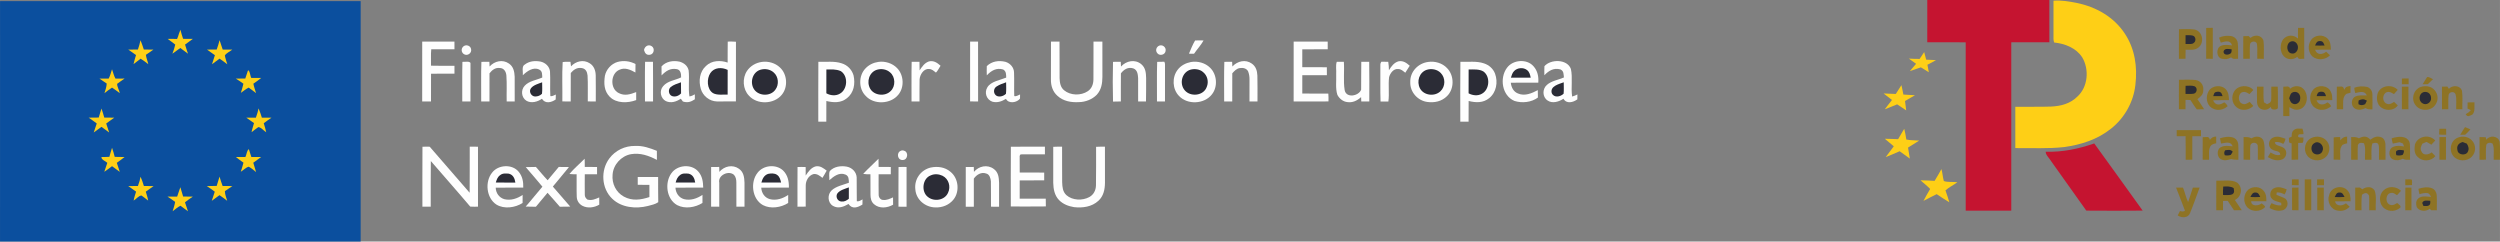 <?xml version="1.0" encoding="UTF-8"?>
<!DOCTYPE svg PUBLIC "-//W3C//DTD SVG 1.1//EN" "http://www.w3.org/Graphics/SVG/1.1/DTD/svg11.dtd">
<!-- Creator: CorelDRAW 2019 (64-Bit) -->
<svg xmlns="http://www.w3.org/2000/svg" xml:space="preserve" width="70.465mm" height="6.808mm" version="1.1" style="shape-rendering:geometricPrecision; text-rendering:geometricPrecision; image-rendering:optimizeQuality; fill-rule:evenodd; clip-rule:evenodd"
viewBox="0 0 15876.92 1533.98"
 xmlns:xlink="http://www.w3.org/1999/xlink"
 xmlns:xodm="http://www.corel.com/coreldraw/odm/2003">
 <rect x="0" y="0" width="15876.92" height="1533.98" fill="#808080" stroke="none"/>
 <defs>
  <style type="text/css">
   <![CDATA[
    .fil5 {fill:#FEFEFE;fill-rule:nonzero}
    .fil2 {fill:#0B4F9E;fill-rule:nonzero}
    .fil6 {fill:#2B2C36;fill-rule:nonzero}
    .fil4 {fill:#2B2C36;fill-rule:nonzero}
    .fil3 {fill:#8E7324;fill-rule:nonzero}
    .fil0 {fill:#C51430;fill-rule:nonzero}
    .fil1 {fill:#FECF16;fill-rule:nonzero}
   ]]>
  </style>
 </defs>
 <g id="Capa_x0020_1">
  <path class="fil0" d="M12239.77 0.11c258.37,-0.16 516.74,-0.16 775.2,0.09 0.52,89.34 0.18,178.74 0.18,268.17 -80.66,0.25 -161.21,-0.09 -241.85,0.16 -0.09,356.56 0.16,713.13 -0.09,1069.6 -96.48,0.07 -192.96,0.16 -289.37,0 -0.07,-356.47 0.09,-712.95 -0.07,-1069.42 -81.34,-0.68 -162.75,0 -244.06,-0.34 -0.09,-89.43 -0.27,-178.83 0.07,-268.26z"/>
  <path class="fil1" d="M13041.38 4.21c48.62,-3.58 99.03,4.75 146.64,14.13 123.65,25.37 237.17,88.91 307.08,196.3 63.7,96.48 79.87,210.85 66.33,324.12 -11.4,108.56 -69.49,211.53 -155.24,278.72 -86.18,68.72 -189.06,101.51 -296.94,116.49 -102.61,11.49 -207.02,5.36 -310.33,6.56 -0.07,-87.45 -0.16,-175 0,-262.45 75.64,-0.86 151.32,1.26 226.87,-1.28 62.59,-2.97 122.19,-18.14 167.5,-63.79 67.19,-60.7 75.71,-171.42 31.34,-247.47 -39,-60.97 -109.68,-88.3 -179.08,-95.71 -5.79,-15.16 -4.17,-30.06 -4.26,-45.9 0.25,-73.25 0,-146.48 0.09,-219.71z"/>
  <path class="fil2" d="M0.18 7.1c763.35,0.09 1526.88,-0.09 2290.23,0.09 0.09,508.9 0.09,1017.89 -0.07,1526.72 -763.37,0 -1526.9,0.16 -2290.34,-0.09 0.18,-508.83 -0.16,-1017.82 0.18,-1526.72z"/>
  <path class="fil3" d="M14594.4 177.17c13.02,-0.68 26.23,-0.34 39.27,-0.27 0.25,65.41 -0.09,130.82 0.16,196.21 -17.8,-1.87 -36.7,9.55 -43.6,-12.51 -25.98,21.11 -63.94,20.62 -87.2,-4.26 -24.36,-27.67 -24.87,-76.99 -3.4,-106.37 25.03,-29.72 65.91,-30.98 94.52,-5.36 0.09,-22.49 -0.86,-45.04 0.25,-67.44z"/>
  <path class="fil3" d="M13838.19 185.5c33.21,0.09 68.14,-2.82 100.92,2.3 49.82,12.19 61.92,82.44 23.68,113.18 -23.77,20.62 -53.15,13.88 -82.26,14.92 -0.27,19.06 -1.1,38.06 -0.61,57.14 -14.04,0.25 -28.01,0.43 -41.98,0.5 0.09,-62.66 -0.68,-125.43 0.25,-188.03z"/>
  <path class="fil3" d="M14011.07 177.26c13.95,-0.09 27.92,-0.36 41.89,-0.61 0.43,65.66 0.18,131.22 0.09,196.88 -14.06,0 -28.03,-0.25 -42.07,-0.59 0.16,-65.23 0,-130.46 0.09,-195.69z"/>
  <path class="fil1" d="M1145.64 188.84c4.84,19.49 10.63,38.64 17.1,57.73 20.53,0.18 41.14,0.61 61.74,0.43 -16.52,12.01 -32.69,24.27 -49.3,36.03 5.27,19.76 12.53,38.66 18.57,58.06 -16.52,-11.74 -32.78,-23.75 -48.8,-36.28 -16.61,12.35 -33.37,24.45 -50.31,36.37 7.91,-18.81 13.61,-38.15 18.14,-58.06 -15.34,-13.05 -32.29,-23.77 -48.22,-36.03 19.94,-0.27 39.86,-0.61 59.8,0.5 5.09,-10.88 8.58,-22.13 11.92,-33.62 2.88,-8.45 6.04,-16.88 9.37,-25.12z"/>
  <path class="fil4" d="M13880.01 223.74c15.07,0.27 31.59,-1.53 46.23,2.57 18.48,4.84 22.24,34.41 7.26,45.13 -12.01,12.84 -37.31,6.38 -53.49,7.91 -0.18,-18.57 -0.25,-37.13 0,-55.61z"/>
  <path class="fil3" d="M14246.87 229.87c11.24,-0.83 22.64,-0.68 33.98,-0.77 3.83,3.83 7.66,7.75 11.49,11.58 26.5,-22.73 69.83,-19.15 82.35,16.79 5.45,37.99 1.37,77.82 2.48,116.24 -13.97,-0.34 -27.85,-0.61 -41.82,-0.86 -1.01,-31.25 2.39,-63.45 -1.78,-94.36 -6.4,-22.46 -44.45,-17.37 -44.45,6.49 -2.23,29.11 -0.34,58.67 -0.86,87.87 -13.88,0.34 -27.76,0.68 -41.73,0.68 0.16,-47.86 -0.77,-95.8 0.34,-143.66z"/>
  <path class="fil3" d="M14783.03 246.23c17.71,18.75 19.67,44.61 19.76,69.06 -33.3,0.43 -66.69,-0.43 -100.06,0.68 11.92,34.74 45.47,32.38 70.25,12.44 8.09,7.66 16.18,15.25 24.36,22.82 -28.53,29.47 -78.52,33.82 -110.63,8.34 -28.34,-24.94 -32.27,-72.98 -10.82,-103.38 22.06,-35.67 78.77,-40.2 107.14,-9.96z"/>
  <path class="fil3" d="M14167.42 228.76c23.59,3.4 42.31,21.63 44.45,45.74 3.49,32.6 0.92,65.91 1.69,98.69 -17.46,-0.77 -31.68,6.13 -44.12,-9.37 -18.97,12.62 -36.77,14.15 -58.74,9.55 -36.55,-7.75 -38.42,-70.95 -4.53,-82.78 22.4,-9.19 46.08,-4.51 69.33,-2.21 -12.35,-37.56 -43.44,-24.87 -71.88,-17.55 -3.4,-10.63 -6.98,-21.2 -10.63,-31.75 23.5,-11.42 48.78,-13.38 74.42,-10.32z"/>
  <path class="fil5" d="M7589.9 257.04c17.8,-1.37 35.85,-0.09 53.65,-0.09 -16.52,30.24 -41.14,55.7 -60.47,84.22 -10.82,-0.09 -21.63,-0.09 -32.45,-0.16 12.35,-27.94 23.34,-58 39.27,-83.98z"/>
  <path class="fil1" d="M892.12 255.51c7.66,19.42 15.07,39.16 21.11,59.1 20.37,-0.43 40.71,0.09 61.15,0.43 -15.84,11.33 -31.68,22.49 -47.95,33.12 2.39,20.62 11,39.18 15.25,59.53 -15.68,-12.35 -31.68,-24.36 -48.62,-34.92 -15.07,11.24 -29.99,22.91 -45.06,34.41 3.92,-19.58 10.23,-38.39 15.75,-57.57 -16.43,-11.4 -32.78,-22.89 -49.21,-34.41 20.44,-0.16 40.78,-1.1 61.22,-0.77 6.83,-19.4 12.19,-38.82 16.36,-58.92z"/>
  <path class="fil1" d="M1394.37 254.92c6.4,20.01 13.14,39.84 19.76,59.84 20.28,-0.5 40.53,-0.07 60.81,0.36 -14.56,11.99 -37.04,21.36 -47.09,37.11 3.15,18.99 10.14,37.47 15.57,55.97 -16,-12.35 -32.36,-24.45 -49.12,-35.78 -15.68,12.26 -31.77,23.93 -48.04,35.35 5.88,-19.17 12.19,-38.24 18.39,-57.32 -16.43,-12.17 -33.37,-23.75 -50.22,-35.42 20.5,-0.09 41.03,-0.95 61.56,-0.43 7.23,-19.58 13.29,-39.52 18.39,-59.69z"/>
  <path class="fil5" d="M4621.62 264.03c17.53,-0.52 34.74,-0.18 52.21,1.01 -0.52,126.38 0,252.67 -0.27,379.05 -40.35,0.5 -80.89,0.68 -121.27,0.16 -46.57,-1.26 -88.82,-35.08 -101.6,-79.69 -15.07,-50.25 -7.91,-109.35 32.87,-145.71 36.21,-35.6 91.73,-37.22 137.44,-21.54 0.52,-44.45 -0.34,-88.91 0.61,-133.27z"/>
  <path class="fil4" d="M14736.01 260.78c17.8,0.77 21.38,14.15 26.84,28.19 -20.01,0.77 -39.95,0.86 -59.96,0 5.63,-16.7 13.11,-29.97 33.12,-28.19z"/>
  <path class="fil5" d="M2681.29 264.12c68.2,-0.27 136.52,-0.18 204.72,-0.09 0.18,16.36 0.18,32.6 0.09,48.96 -49.14,0.09 -98.28,0.25 -147.4,-0.09 -3.58,34.41 -0.52,69.67 -1.62,104.23 49.64,1.71 99.36,0.36 149.02,0.86 0.09,16.52 0.16,33.12 0,49.73 -49.57,0.52 -99.21,-0.59 -148.78,0.61 -0.43,58.67 0.09,117.34 -0.25,176.02 -18.66,0.18 -37.31,0.18 -55.95,0 -0.09,-126.72 -0.36,-253.5 0.16,-380.22z"/>
  <path class="fil5" d="M6160.94 264.27c16.85,-0.25 33.64,-0.43 50.49,-0.25 0.68,126.81 0.18,253.5 0.25,380.31 -16.94,0.25 -33.89,0.09 -50.83,-0.25 -0.09,-126.56 -0.16,-253.19 0.09,-379.82z"/>
  <path class="fil5" d="M6674.44 264.12c18.05,-0.09 36.19,-0.27 54.26,-0.09 1.01,77.4 -0.18,154.91 0.59,232.39 0.95,28.62 5.11,57.48 28.37,76.81 40.96,34.07 107.05,35.17 150.8,5.88 25.39,-17.03 35.08,-44.79 35.6,-74.33 0.95,-80.24 -0.09,-160.54 0.43,-240.75 18.81,-0.09 37.65,-0.18 56.46,0 0.68,74.69 0.25,149.36 0.16,224.05 -0.25,41.82 -6.62,81.74 -35.76,113.67 -29.13,29.72 -72.12,46.26 -113.42,46.84 -49.91,2.73 -99.48,-5.79 -137.2,-40.71 -29.38,-26.23 -41.21,-64.1 -40.62,-102.7 0.25,-80.37 -0.34,-160.76 0.34,-241.07z"/>
  <path class="fil5" d="M8215.8 264.03c72.03,-0.09 144.09,-0.09 216.12,0 0.18,16.36 0.27,32.6 0.18,48.96 -53.83,0.25 -107.72,-0.09 -161.55,0.18 -0.16,37.9 -0.09,75.77 -0.09,113.67 52.05,0.34 104.07,0 156.01,0.18 0.36,16.76 0.52,33.64 0.27,50.4 -52.05,0.34 -104.07,-0.16 -156.19,0.27 -0.16,38.82 -0.16,77.67 0,116.49 55.11,0.18 110.2,0.18 165.29,0.09 1.19,16.7 1.62,33.03 1.04,49.82 -73.75,0.77 -147.51,0.34 -221.26,0.25 0,-126.81 -0.41,-253.5 0.18,-380.31z"/>
  <path class="fil4" d="M14542.46 266.84c28.95,-17.37 56.96,13.02 50.65,42.07 -2.46,16 -17.28,33.46 -34.74,30.98 -36.01,0.36 -42.49,-56.28 -15.91,-73.05z"/>
  <path class="fil5" d="M2944.59 293.41c16.36,-12.01 42.77,-3.67 46.84,17.37 7.32,26.75 -24.69,48.53 -47,31.93 -16.7,-12.17 -16.61,-36.95 0.16,-49.3z"/>
  <path class="fil5" d="M4140.73 294.67c19.51,15.1 11.76,50.34 -13.88,53.24 -22.49,3.22 -31.77,-11.24 -36.95,-30.42 4.84,-24.85 29.29,-38.57 50.83,-22.82z"/>
  <path class="fil5" d="M7355.61 293.23c21.9,-15.75 52.88,4.69 46.66,31.18 -3.4,24.09 -37.2,32.18 -51.76,14.22 -12.71,-14.4 -9.8,-33.91 5.09,-45.4z"/>
  <path class="fil4" d="M14172.94 313.75c-1.17,9.1 1.19,21.72 -8.67,26.65 -14.89,11.24 -45.99,9.89 -42.67,-15.41 8.27,-20.77 34.41,-13.54 51.35,-11.24z"/>
  <path class="fil1" d="M12220.19 330.7c4.08,16.11 8.61,32.11 12.53,48.2 20.86,0.61 41.73,1.71 62.5,2.91 -17.8,10.57 -36.12,20.19 -54.59,29.47 3.06,15.75 5.88,31.59 9.04,47.43 -16.88,-10.39 -33.91,-20.53 -50.58,-31.09 -23.43,7.5 -46.42,16.45 -69.92,23.86 13.2,-15.41 26.23,-31 39.5,-46.33 -15.57,-10.66 -30.82,-21.56 -45.81,-32.96 22.82,1.01 45.56,2.64 68.38,2.05 9.28,-14.74 19.08,-29.13 28.95,-43.53z"/>
  <path class="fil5" d="M3057.18 392.86c16.76,-1.01 33.71,-0.09 50.58,-0.25 0.43,9.96 0.86,19.85 1.35,29.81 31.43,-35.01 82.96,-46.84 122.89,-18.9 28.95,19.58 34.92,51.44 36.52,84.04 0.52,52.21 0.27,104.48 0.18,156.78 -16.94,0.18 -33.98,0.25 -51.01,0 -1.35,-54.93 2.21,-110.45 -1.87,-165.2 -2.3,-25.03 -15.66,-47.27 -43.17,-47.43 -28.19,-3 -47.7,13.27 -64.13,34.14 -0.09,59.53 0.16,119.06 -0.09,178.5 -17.55,0.25 -34.99,0.09 -52.54,-0.09 0.77,-83.61 -1.87,-167.93 1.28,-251.39z"/>
  <path class="fil5" d="M3433.24 391.17c30.58,7.05 56.22,30.64 59.69,62.75 3.06,52.12 -0.83,104.57 2.14,156.69 13.02,1.8 23.16,-5.36 34.74,-10.21 -0.52,10.48 -0.77,20.95 -0.77,31.43 -27.17,19.15 -67.1,29.29 -87.38,-4.78 -26.9,19.67 -67.19,30.58 -97.58,13.45 -33.12,-19.85 -37.99,-68.05 -12.26,-95.62 27.92,-30.91 73.99,-35.78 111.89,-52.48 -1.19,-19.67 1.62,-40.69 -19.58,-50.65 -37.9,-18.57 -77.51,10.91 -104.07,36.19 2.82,-20.95 -9.44,-57.23 13.29,-68.47 29.02,-22.13 64.89,-24.69 99.88,-18.3z"/>
  <path class="fil5" d="M4035.82 406.67c-0.09,17.96 -0.61,35.85 -0.52,53.81 -30.49,-16.94 -65.14,-33.64 -99.88,-18.14 -59.19,23.07 -62.93,121.18 -5.88,148.78 37.9,19.67 73.66,7.91 110.61,-6.31 0.27,16.94 0,33.89 0,50.85 -52.79,19.74 -125.43,22.13 -167.93,-21.04 -36.19,-36.46 -38.24,-85.51 -30.64,-133.52 8.43,-40.38 40.02,-75.71 79.6,-87.54 38.75,-10.66 79.38,-5.88 114.64,13.11z"/>
  <path class="fil5" d="M4838.02 393.2c40.44,-5.86 85.33,6.65 114.96,35.17 47.25,42.92 52.63,125.19 11.58,173.9 -49.48,60.38 -156.01,63.94 -208.21,5.36 -39.52,-40.62 -43.51,-111.04 -12.17,-157.54 21.79,-31.93 55.77,-51.44 93.84,-56.89z"/>
  <path class="fil5" d="M5578.88 393.04c42.16,-5.97 89.07,8.61 118.54,39.77 42.92,43.78 47,121.69 7.41,168.87 -48.87,60.54 -156.19,65.05 -208.12,6.2 -44.79,-44.79 -44.45,-127.64 -0.61,-173.02 21.81,-23.59 51.19,-37.31 82.78,-41.82z"/>
  <path class="fil5" d="M5899.75 389.98c29.9,-6.98 52.39,8.43 73.41,27.58 -9.71,14.15 -16.94,31.68 -29.2,43.6 -14.65,-10.97 -26.23,-23.75 -45.9,-22.89 -32.96,-2.48 -56.31,37.54 -58,66.24 -1.19,46.6 0,93.26 -0.52,139.83 -16.85,0.25 -33.8,0.09 -50.67,-0.09 0.43,-83.86 -1.1,-167.93 0.86,-251.81 16.52,0 33.05,0.18 49.57,0.27 0.16,18.05 0.68,36.19 0.77,54.32 16,-24.11 30.91,-47.27 59.69,-57.05z"/>
  <path class="fil5" d="M6385.58 392.7c30.58,9.35 54.59,36.52 54.41,69.4 1.96,49.3 -0.68,98.69 1.37,148.01 12.51,3.74 25.55,-5.63 36.86,-10.32 0.27,8.7 0.09,17.37 -0.34,25.98 -18.14,26.23 -73.07,35.51 -89.16,1.8 -26.81,16.52 -55.27,26.81 -87.04,18.14 -37.04,-13.54 -52.03,-57.41 -31.07,-91.3 23.07,-37.99 80.98,-45.38 119.55,-61.58 -0.68,-20.86 0.95,-39.68 -19.58,-51.69 -42.49,-12.44 -75.28,7.32 -103.65,37.38 -0.77,-19.67 -0.68,-39.16 0,-58.83 32.45,-31.09 76.04,-37.47 118.63,-26.99z"/>
  <path class="fil5" d="M7068.47 392.86c16.36,-1.01 32.78,-0.09 49.14,-0.25 0.5,10.05 1.1,20.01 1.6,29.97 33.21,-36.52 88.23,-47.95 128.25,-15.41 27.94,23.16 30.49,55.02 31.34,88.91 -0.68,49.48 0.77,99.05 -0.86,148.51 -16.58,-0.07 -33.21,-0.16 -49.89,-0.25 -0.34,-49.39 0.07,-98.87 -0.09,-148.35 -1.71,-24.51 -4.44,-52.63 -31.43,-61.89 -32.87,-9.71 -58.06,6.47 -77.82,31.59 -0.86,59.53 -0.09,119.12 -0.43,178.65 -16.61,-0.09 -33.12,0.25 -49.73,0.95 -2.3,-83.8 -2.14,-168.54 -0.09,-252.42z"/>
  <path class="fil5" d="M7348.99 392.86c15.14,-0.86 30.31,-0.25 45.38,-0.86 2.97,5.29 4.44,11.18 4.35,17.46 -0.34,78.27 0.09,156.62 -0.18,234.87 -16.94,0.25 -33.89,0.09 -50.83,-0.09 0.77,-83.61 -1.87,-167.93 1.28,-251.39z"/>
  <path class="fil5" d="M7563.33 393.81c42.4,-7.41 90.78,5.27 121.51,36.19 44.61,42.67 50.34,121.94 11.33,169.89 -48.22,61.92 -154.75,66.85 -208.4,9.71 -42.65,-43.17 -45.72,-118.79 -8.85,-166.31 20.1,-27.17 51.78,-43.1 84.4,-49.48z"/>
  <path class="fil5" d="M7775.44 392.86c16.45,-1.01 33.05,-0.09 49.57,-0.25 0.43,9.87 0.92,19.76 1.44,29.54 32.29,-34.23 83.3,-47 123.41,-18.39 25.8,17.8 34.05,45.56 35.42,75.62 1.78,54.93 0.34,110.02 0.68,164.95 -16.94,0.25 -33.89,0.09 -50.83,-0.09 0,-46.42 -0.18,-92.9 0.16,-139.31 0.27,-18.05 -2.46,-35.6 -9.1,-52.36 -9.96,-18.57 -32.78,-23.68 -52.21,-20.19 -20.77,2.55 -34.83,18.66 -48.04,33.21 -0.41,59.62 0.09,119.21 -0.25,178.74 -17.1,0.09 -34.14,0.18 -51.26,0.18 0.25,-83.8 -1.71,-168.02 1.01,-251.66z"/>
  <path class="fil5" d="M8489.34 392.7c14.98,-0.95 30.15,0 45.22,-0.09 4.26,59.01 -4.26,120.68 4.93,178.92 9.37,54.08 89.68,38.82 104.82,-1.89 1.37,-58.92 -0.68,-118.11 0.95,-177.03 16.7,0 33.39,-0.09 50.16,-0.09 1.78,83.89 0.52,167.93 0.68,251.9 -16.94,0.09 -33.98,0.09 -50.92,0 -0.43,-9.19 -0.77,-18.48 -1.1,-27.76 -25.03,22.64 -54.32,37.13 -88.91,31.5 -26.38,-3.15 -49.82,-22.55 -61.74,-45.72 -13.27,-40.71 -5.61,-88.91 -7.57,-131.58 1.96,-24.94 -4.44,-54.66 3.49,-78.16z"/>
  <path class="fil5" d="M8880.21 389.71c30.06,-6.47 51.51,9.04 72.71,27.85 -9.01,15.07 -19.06,29.47 -28.34,44.36 -14.83,-11.22 -26.32,-23.93 -46.33,-23.57 -28.71,-2.82 -50.09,27.24 -56.46,51.85 -6.13,50.85 2.39,103.74 -4.51,154.57 -16.54,-0.25 -33.05,-0.59 -49.66,-0.18 -2.88,-71.79 -0.18,-144.25 -1.35,-216.28 0.59,-13.38 -2.57,-25.21 6.56,-36.3 14.56,0.43 29.11,0.61 43.6,0.43 2.64,17.89 4.51,35.6 4.33,53.65 14.74,-23.84 31.43,-47.52 59.46,-56.37z"/>
  <path class="fil5" d="M9070.61 393.29c42.25,-6.29 89.52,7.41 118.97,39 46.84,46.66 47.61,132.6 -0.41,178.74 -33.21,32.72 -78.09,42.67 -123.41,36.64 -61.92,-7.75 -111.4,-62.53 -109.44,-125.61 -2.46,-66.42 49.91,-120.84 114.28,-128.77z"/>
  <path class="fil5" d="M2936.59 392.7c14.65,1.78 41.73,-6.31 51.19,6.65 0.16,81.32 0.07,163.49 0,244.83 -17.37,0.25 -34.77,0.41 -52.12,0.16 0.5,-83.89 -1.19,-167.84 0.92,-251.63z"/>
  <path class="fil5" d="M3573.32 394.24c16.45,-2.57 32.78,-1.96 49.39,-1.71 1.19,9.62 2.39,19.17 3.58,28.8 30.24,-32.78 79.11,-45.06 118.11,-19.85 27.6,16.36 38.33,47 38.84,77.82 1.01,54.93 0.25,110.04 0.34,165.04 -16.94,0.34 -33.82,0.09 -50.76,-0.25 -0.86,-54.75 1.71,-109.93 -1.44,-164.62 -2.55,-23.75 -11.83,-44.21 -38.24,-47.43 -28.77,-4.51 -50.67,10.57 -68.38,31.5 -0.77,60.29 0,120.59 -0.43,180.88 -17.71,0.16 -35.42,0 -53.13,-0.34 1.28,-82.53 -2.91,-167.86 2.12,-249.85z"/>
  <path class="fil5" d="M4096.7 392.43c16.7,0.09 33.46,0.18 50.16,0.18 1.1,83.89 0.34,167.84 0.43,251.72 -17.12,0.09 -34.23,0.18 -51.26,0.09 0.09,-83.98 -1.28,-168.02 0.68,-251.99z"/>
  <path class="fil5" d="M4314.63 391.24c28.19,7.59 51.94,25.89 58.67,55.45 5.88,54.66 -3.24,111.4 4.84,165.72 12.78,-1.53 23.5,-7.23 34.5,-13.38 -0.18,10.48 -0.09,20.95 0.18,31.43 -24.78,16.79 -46.17,23.77 -76.07,14.13 -4.33,-6.04 -8.67,-11.92 -13.18,-17.87 -28.12,19.24 -62.59,30.49 -95.31,15.23 -33.98,-17.62 -42.4,-66.58 -16.85,-94.7 28.53,-34.38 76.22,-37.04 114.12,-55.77 0.5,-21.97 -2.82,-49.39 -29.47,-52.79 -40.11,-6.83 -68.14,12.84 -94.61,40.2 -0.34,-19.08 -0.52,-38.17 -0.34,-57.23 29.2,-31.77 72.64,-38.57 113.51,-30.42z"/>
  <path class="fil5" d="M5197.19 392.61c48.38,1.78 101.93,-5.97 147.24,9.28 37.04,10.63 66.09,40.71 76.47,77.76 11.42,52.95 2.14,109.32 -42.49,144.25 -39,31.16 -84.38,28.28 -130.46,17.55 -0.09,43.67 0.25,87.36 -0.25,131.13 -16.94,0.18 -33.91,0.09 -50.94,-0.09 0.18,-126.63 -0.5,-253.26 0.43,-379.88z"/>
  <path class="fil5" d="M9274.56 392.52c49.05,2.05 103.31,-6.22 149.11,9.8 32.2,10.14 59.1,33.64 71.02,65.48 19.67,53.49 8.61,119.15 -37.54,155.76 -38.42,31 -84.49,29.11 -130.12,17.71 -0.52,43.78 0.25,87.63 -0.43,131.4 -17.55,0 -35.08,0 -52.54,-0.09 0,-126.63 -1.04,-253.44 0.5,-380.06z"/>
  <path class="fil5" d="M9738.33 420.03c26.65,29.2 33.91,66.51 31.09,105 -58.24,0 -116.49,-0.43 -174.73,0.25 3.47,29.65 16.76,57.14 45.96,68.56 42.67,18.48 87.72,-1.28 125.52,-21.47 0.09,15.68 0.34,31.43 0.77,47.11 -41.3,30.73 -100.47,36.86 -148.69,21.61 -79.54,-32.94 -96.3,-145.6 -47.77,-210.42 37.38,-51.42 125.1,-58.67 167.84,-10.63z"/>
  <path class="fil5" d="M9976.36 437.74c12.44,56.13 -0.59,118.54 8,175.34 11.94,-3.06 22.67,-7.66 33.48,-13.36 -0.34,10.39 -0.52,20.77 -0.43,31.25 -26.32,19.4 -69.15,30.91 -88.3,-4.1 -28.28,19.51 -71.29,32.78 -101.53,10.82 -33.12,-22.4 -32.87,-72.98 -3.65,-98.44 27.85,-25.46 73.5,-32.11 108.15,-47.34 -2.48,-20.62 0.09,-41.14 -22.49,-51.19 -41.82,-11.49 -73.66,7.84 -101.6,37.13 -0.09,-19.15 -1.19,-38.57 0.34,-57.57 39.86,-45.72 144.61,-46.05 168.02,17.46z"/>
  <path class="fil4" d="M4621.19 443.87c0,52.3 0.16,104.66 -0.18,157.05 -29.54,-1.37 -67.01,5.27 -93.24,-9.71 -39.34,-25.46 -40.62,-91.3 -16.45,-127.15 24.45,-36.61 73.07,-38.33 109.86,-20.19z"/>
  <path class="fil4" d="M4829.32 442.95c28.53,-8.45 61.31,-3.33 83.8,16.94 31.25,26.05 35.6,78 10.91,109.75 -29.63,42.25 -100.31,41.82 -131.92,2.05 -32.6,-41.98 -16.18,-112.75 37.22,-128.75z"/>
  <path class="fil4" d="M5570.11 442.68c28.62,-8.09 60.54,-2.79 82.85,17.37 33.89,28.28 35.69,88.39 3.33,118.29 -35.08,36.12 -105.36,29.04 -130.3,-15.59 -24.51,-44.03 -6.13,-104.91 44.12,-120.07z"/>
  <path class="fil4" d="M7562.56 441.91c25.46,-6.22 57.05,-2.39 77.31,15.5 27.94,21.88 37.81,61.49 24.11,94.09 -19.51,56.98 -102.88,66.09 -140.08,21.9 -36.55,-43.26 -17.55,-116.33 38.66,-131.49z"/>
  <path class="fil4" d="M9061.84 443.02c30.33,-9.1 65.66,-2.64 88.05,20.53 30.82,31.09 30.49,85.33 -1.44,115.47 -36.46,35.85 -105.94,28.12 -130.55,-17.8 -22.64,-43.85 -5.11,-102.52 43.94,-118.2z"/>
  <path class="fil4" d="M9697.3 444.48c16.09,12.01 20.01,29.97 23.68,48.62 -41.82,0.34 -83.73,0.34 -125.55,0 5.29,-14.98 8.88,-31.18 20.95,-42.4 20.44,-21.04 57.57,-24.11 80.91,-6.22z"/>
  <path class="fil1" d="M711.32 439.95c7.41,20.1 11.33,40.53 21.88,59.37 19.33,-0.7 38.6,-0.61 57.93,-0.43 -15.5,11.31 -32.04,21.2 -46.93,33.21 -2.39,17.37 14.13,41.46 16.45,59.69 -16.11,-12.26 -32.38,-24.18 -49.23,-35.42 -16.79,10.97 -32.63,22.73 -48.2,35.42 6.65,-20.35 13.27,-39.77 14.31,-61.22 -15.41,-10.57 -30.67,-21.2 -46.26,-31.52 19.51,-0.25 39,-0.5 58.51,0.18 5.2,-9.71 9.37,-19.42 12.26,-30.06 2.97,-9.8 6.06,-19.51 9.28,-29.22z"/>
  <path class="fil1" d="M1574.92 446.69c12.01,-0.09 14.31,38.82 20.86,48.29 20.86,0 41.82,0.25 62.75,0.16 -16.09,12.78 -32.45,25.12 -49.55,36.37 3.92,20.62 11.15,39.95 17.1,59.96 -15.05,-12.44 -31.16,-23.34 -46.75,-35.17 -18.54,8.7 -32.85,22.31 -49.89,33.46 5.7,-19.31 12.35,-38.24 16.27,-58.06 -15.84,-11.67 -31.86,-22.73 -48.89,-32.69 20.28,0 40.53,-0.36 60.72,-0.09 6.38,-17.21 11.4,-34.83 17.37,-52.21z"/>
  <path class="fil4" d="M5248.05 441.42c30.58,-0.43 61.22,-2.82 90.08,9.62 50.34,29.38 45.4,117.77 -5.43,144.5 -25.55,15.01 -59.8,11.18 -84.83,-3.06 0.27,-50.31 -0.09,-100.74 0.18,-151.05z"/>
  <path class="fil4" d="M9326.95 441.24c29.47,0 69.58,-3.4 95.13,13.54 44.09,32.96 37.63,114.03 -10.57,140.42 -26.14,15.41 -58.94,11.51 -84.83,-2.46 0.43,-50.49 -0.07,-101.01 0.27,-151.5z"/>
  <path class="fil3" d="M15413.87 490.11c10.39,-5.18 27.6,9.22 37.99,12.62 -11.24,10.57 -22.4,21.2 -33.55,31.93 -10.91,-0.09 -21.72,0.09 -32.63,0.52 9.46,-14.92 17.89,-30.67 28.19,-45.06z"/>
  <path class="fil3" d="M15254.12 498.9c14.22,-1.1 28.53,-0.52 42.74,-0.43 -0.09,12.17 -0.09,24.45 -0.09,36.61 -14.31,0.09 -28.62,0 -42.83,-0.09 -0.16,-12.01 -0.5,-24.09 0.18,-36.1z"/>
  <path class="fil3" d="M13838.12 506.65c35.08,-0.34 70.84,-2.05 105.83,1.44 32.11,4.69 52.39,33.12 48.71,65.23 0.43,28.19 -17.53,40.71 -37.29,56.37 14.31,21.29 29.47,41.98 42.58,64.13 -15.59,0.18 -31.25,0.52 -46.93,0.68 -14.56,-18.99 -27.17,-39.25 -40.11,-59.44 -10.39,0.09 -20.68,-0.09 -31,-0.43 0.18,19.76 -0.25,39.61 -0.09,59.37 -14.04,0.07 -28.01,0.07 -41.98,0.07 0.18,-62.41 -0.52,-125.01 0.27,-187.42z"/>
  <path class="fil6" d="M3442.95 522.73c-0.25,24.11 2.05,48.96 -1.1,72.89 -12.78,13.29 -34.16,20.28 -52.3,15.77 -20.53,-6.98 -31.59,-34.16 -16.76,-51.96 15.32,-19.51 47.52,-28.28 70.16,-36.7z"/>
  <path class="fil4" d="M6389.59 522.64c-0.27,24.2 2.05,49.05 -1.1,73.07 -14.22,14.13 -39,22.15 -58,13.63 -22.24,-11.51 -23.68,-44.21 -3.58,-58.67 19.58,-12.96 40.62,-20.62 62.68,-28.03z"/>
  <path class="fil4" d="M9930.89 522.55c-0.18,24.11 1.71,48.62 -0.77,72.57 -20.95,20.35 -61.65,28.43 -75.46,-4.35 -11.49,-44.12 45.99,-56.62 76.22,-68.23z"/>
  <path class="fil4" d="M4324.59 522.73c0.25,23.41 0.09,46.91 0.68,70.43 -15.07,15.84 -36.61,24.36 -58.06,16.85 -22.15,-9.8 -25.64,-42.16 -7.84,-57.32 18.57,-14.65 43.26,-22.13 65.23,-29.97z"/>
  <path class="fil4" d="M13880.35 544.88c17.8,-0.18 38.66,-3 55.79,2.64 21.2,8.25 18.3,41.39 -3,47.18 -17.28,3.22 -35.67,1.69 -53.22,1.78 0.09,-17.19 -0.77,-34.5 0.43,-51.6z"/>
  <path class="fil1" d="M12075.58 540.62c4.35,19.92 8.85,39.77 12.35,59.87 24.54,1.19 49.05,2.73 73.59,4.33 -20.77,12.62 -41.82,24.87 -63.11,36.64 2.73,19.83 4.96,39.77 7.5,59.69 -19.33,-12.6 -37.81,-26.32 -57.48,-38.48 -26.16,10.54 -51.96,21.72 -78.43,31.41 14.56,-20.17 30.31,-39.5 45.56,-59.17 -17.98,-13.54 -35.78,-27.17 -53.15,-41.39 25.73,1.26 51.53,2.55 77.33,3.22 12.1,-18.63 23.59,-37.63 35.85,-56.1z"/>
  <path class="fil3" d="M14137.03 568.72c16.34,18.66 18.39,43.42 18.63,67.19 -33.64,0.77 -67.19,-0.68 -100.74,1.28 14.89,34.65 43.01,31.5 70.93,12.51 9.98,7.07 17.12,15.41 21.47,25.03 -28.62,25.06 -68.05,31.43 -101.01,10.66 -35.24,-22.31 -39.68,-73.84 -18.9,-107.39 21.72,-36.61 82.35,-41.73 109.62,-9.28z"/>
  <path class="fil3" d="M14310.41 571.54c-8.27,8.67 -16.45,17.44 -24.54,26.29 -13.45,-8.16 -24.09,-16.52 -40.78,-13.27 -31.43,4.17 -35.17,59.62 -8.79,72.12 20.03,11.49 33.98,0.25 51.01,-9.53 8.02,8.25 15.59,16.85 23.09,25.55 -28.89,28.62 -74.17,34.65 -106.55,8.34 -30.55,-24.78 -34.81,-70.25 -13.88,-102.45 25.55,-39.16 90.19,-42.31 120.43,-7.05z"/>
  <path class="fil3" d="M14424.94 550.4c13.45,-0.59 26.9,0.09 40.35,-0.07 2.66,45.2 0.77,91.03 1.19,136.41 -7.75,12.69 -49.98,14.31 -43.17,-9.53 -16.52,17.71 -36.86,25.3 -60.54,16.27 -17.55,-5.79 -28.37,-25.37 -28.8,-43.01 -0.92,-33.37 -0.07,-66.76 -0.34,-100.13 13.88,0 27.69,0 41.57,0 1.1,32.85 -2.57,66.83 2.73,99.27 6.56,3.92 13.11,8.02 19.58,12.19 11.4,-5.79 21.2,-8.18 25.98,-21.47 2.97,-29.72 -0.27,-60.02 1.44,-89.92z"/>
  <path class="fil3" d="M14500.73 550.67c17.37,1.19 36.7,-9.04 43.6,12.41 20.44,-16.76 43.69,-20.1 68.29,-10.12 53.65,26.99 50.25,126.45 -11,142.13 -24.09,6.13 -42.13,-2.3 -62.07,-14.74 0.52,18.99 0.09,37.97 0.09,56.96 -13.02,-0.07 -26.07,-0.07 -39.09,-0.07 -0.16,-62.19 -0.59,-124.42 0.18,-186.58z"/>
  <path class="fil3" d="M14802.7 583.12c9.44,16.94 8.67,34.32 9.37,52.95 -33.39,0.36 -66.78,-0.59 -100.15,0.86 12.35,32.72 44.18,33.14 69.24,12.87 10.82,6.4 18.54,14.65 23.23,24.78 -30.31,26.41 -74.17,32.54 -106.69,6.65 -33.05,-25.64 -34.25,-82.35 -6.65,-112.07 28.71,-33.39 93.84,-28.8 111.64,13.97z"/>
  <path class="fil3" d="M14840.76 550.49c22.91,1.96 42.07,-11.24 46.51,20.28 9.96,-21.13 18.23,-21.04 40.2,-24.63 0.16,14.31 0.25,28.62 0.25,42.92 -8.43,1.71 -16.7,3.83 -24.78,6.4 -30.49,19.24 -20.17,68.11 -22.06,98.6 -13.45,0 -26.99,0.09 -40.44,0.09 0.18,-47.86 -0.59,-95.8 0.34,-143.66z"/>
  <path class="fil3" d="M15031.85 551.69c21.04,6.04 34.32,25.37 34.83,46.93 1.19,31.75 0.27,63.76 0.27,95.62 -16.36,0.25 -29.99,1.87 -44.21,-7.84 -19.92,10.48 -41.82,15.25 -63.02,5.11 -30.64,-13.02 -31.68,-63.11 -2.39,-78.18 23.86,-11.15 47.86,-6.71 73.84,-7.66 -14.98,-32.45 -46.14,-20.26 -73.41,-14.47 -3.31,-11.24 -5.95,-22.06 -6.22,-33.91 25.21,-9.62 54.01,-10.82 80.3,-5.61z"/>
  <path class="fil3" d="M15227.63 570.84c-8,9.04 -16,18.07 -24.18,26.84 -14.98,-8.76 -26.56,-17.62 -44.95,-12.19 -29.38,10.23 -31,58.27 -3.49,71.97 18.14,10.39 33.98,-0.86 49.12,-10.48 7.75,7.59 15.68,15.07 23.68,22.31 -24.11,37.06 -86.09,36.97 -114.46,4.69 -20.68,-21.36 -21.36,-59.35 -11.65,-85.58 22.64,-47.86 90.51,-54.66 125.93,-17.55z"/>
  <path class="fil3" d="M15371.81 552.88c25.73,-9.53 60.14,-7.5 81.41,11.33 27.51,22.22 36.37,63.94 17.46,94.61 -24.6,47.86 -98.44,52.03 -130.03,9.28 -30.06,-37.74 -13.97,-97.85 31.16,-115.23z"/>
  <path class="fil3" d="M15635.63 576.9c5.61,38.06 1.28,78.59 2.39,117.25 -12.96,0 -25.98,0 -38.91,0 -2.14,-30.58 4.17,-64.28 -4.01,-93.75 -5.2,-22.73 -40.44,-18.75 -44.27,2.05 -3.83,30.15 -1.04,61.22 -1.96,91.61 -13.38,0 -26.84,0 -40.2,0.09 -0.27,-47.86 0,-95.71 -0.18,-143.57 11.49,-0.25 23.09,-0.61 34.59,-0.95 3.06,4.87 6.22,9.71 9.28,14.49 23.5,-25.12 71.7,-23.16 83.28,12.78z"/>
  <path class="fil3" d="M15253.88 550.34c13.88,0 27.76,0 41.64,-0.09 -0.09,47.95 0.09,95.89 -0.18,143.91 -13.79,-0.09 -27.58,-0.09 -41.39,-0.09 -0.16,-47.92 0,-95.8 -0.07,-143.73z"/>
  <path class="fil4" d="M14074.68 584.13c25.21,-6.04 34.41,3.4 40.62,26.32 -19.85,0.59 -39.61,0.59 -59.53,0 5.36,-11.76 3.83,-22.91 18.9,-26.32z"/>
  <path class="fil4" d="M14568.6 583.88c28.43,-4.26 44.27,21.79 39,47.52 -1.35,21.79 -29.2,38.3 -48.04,25.89 -14.22,-7.07 -14.89,-19.85 -21.29,-32.96 6.49,-19.08 7.26,-35.6 30.33,-40.44z"/>
  <path class="fil4" d="M14737.54 582.69c23.09,-1.96 28.98,7.91 34.41,27.76 -19.83,0.52 -39.68,0.68 -59.51,0.16 4.33,-14.8 7.23,-26.38 25.1,-27.92z"/>
  <path class="fil4" d="M15388.75 585.85c28.46,-8.45 50.49,9.28 50.49,38.3 1.37,26.84 -30.06,47.18 -53.38,32.54 -27.51,-14.31 -25.73,-58.76 2.88,-70.84z"/>
  <path class="fil4" d="M15031.85 639.22c-3.83,7.5 -7.57,15.01 -11.15,22.49 -17.19,7.66 -24.42,8.27 -42.07,0.61 -1.35,-8.09 -1.1,-16.27 0.77,-24.45 20.44,-9.71 32.54,-10.23 52.45,1.35z"/>
  <path class="fil3" d="M15671.32 650.22c14.56,-0.18 29.02,-0.25 43.6,-0.34 -1.53,24.94 5.88,59.1 -13.63,78 -18.57,6.71 -28.62,19.76 -41.98,-2.57 13.02,-6.98 22.55,-14.29 32.27,-25.46 -6.89,-3.65 -13.88,-7.14 -20.95,-10.54 0.27,-13.05 0.52,-26.07 0.7,-39.09z"/>
  <path class="fil1" d="M644.22 689.31c6.65,18.9 12.53,37.97 17.8,57.3 21.2,0.27 42.31,0.95 63.45,0.7 -17.3,11.99 -34.34,24.27 -51.19,36.95 6.74,18.9 13.02,37.9 18.9,57.14 -16.09,-12.19 -32.45,-24.11 -48.96,-35.69 -16.45,11.85 -32.87,23.59 -49.14,35.69 6.04,-19.17 12.53,-38.24 19.17,-57.14 -16.79,-12.96 -33.82,-25.21 -51.44,-37.04 21.36,0.34 42.65,-0.27 63.94,-0.7 5.45,-19.24 11.42,-38.21 17.46,-57.21z"/>
  <path class="fil1" d="M1641.77 688.54c8.85,18.72 14.98,38.91 21.11,58.67 20.44,-0.18 40.96,-0.09 61.4,-0.09 -16.7,11.67 -33.37,22.98 -49.39,35.69 5.45,19.06 11.76,37.38 15.68,56.96 -15.5,-8.76 -32.72,-32.02 -50.25,-32.54 -14.83,9.89 -28.37,21.72 -42.77,32.36 3.49,-19.74 10.39,-38.39 15.5,-57.82 -16.7,-11.24 -32.94,-22.98 -49.3,-34.65 20.44,0 40.78,-0.09 61.22,0.09 3.92,-11.24 7.75,-22.4 11,-33.82 2.05,-8.25 4.01,-16.61 5.79,-24.85z"/>
  <path class="fil3" d="M14622.58 817.29c4.35,11.76 6.65,21.97 6.31,34.65 -9.62,0.18 -19.24,0.52 -28.86,1.28 -18.48,25.21 13.88,18.9 28.62,20.37 -0.43,12.51 1.87,23.5 -5.81,34.32 -9.26,-0.18 -18.48,-0.34 -27.67,-0.34 -0.16,35.51 -0.09,71.02 0,106.53 -13.88,0.25 -27.85,0.34 -41.73,0.34 0.09,-34.83 0,-69.67 0.27,-104.5 -25.12,-1.78 -14.06,-16.27 -17.37,-34.32 5.79,-2.46 11.58,-4.84 17.28,-7.32 1.62,-15.66 -0.52,-29.54 12.78,-40.87 16.34,-16.09 35.24,-9.19 56.19,-10.14z"/>
  <path class="fil3" d="M15491.72 818.06c14.31,-1.01 28.77,-0.43 43.08,-0.43 0.18,12.71 0.43,25.39 0.61,37.99 -15.25,0.52 -29.81,0.68 -45.06,-1.35 0.52,-12.1 0.61,-24.2 1.37,-36.21z"/>
  <path class="fil3" d="M15654.96 807.24c11.33,4.87 22.73,9.62 34.14,14.31 -10.12,12.19 -21.45,23.16 -32.94,34.16 -10.57,-0.25 -21.04,-0.18 -31.59,0.25 9.53,-16.7 19.67,-32.78 30.4,-48.71z"/>
  <path class="fil1" d="M12093.38 817.72c5.97,22.4 9.62,45.22 13.29,68.29 27.24,5.97 53.83,4.35 81.59,6.89 -23.25,15.34 -47.45,29.13 -70.68,44.39 3.92,23.32 7.48,46.66 11.4,69.98 -21.63,-15.5 -42.92,-31.5 -64.71,-46.75 -29.56,12.35 -58.6,25.89 -88.57,37.31 16.7,-23.25 34.41,-45.65 51.35,-68.72 -18.48,-16.61 -38.48,-31.18 -56.96,-47.79 28.19,-0.5 56.1,2.23 84.29,2.48 12.96,-22.06 26.07,-44.03 39,-66.09z"/>
  <path class="fil3" d="M13823.88 826.42c51.44,-0.34 102.79,-0.18 154.14,-0.09 0,12.93 0,25.89 0.09,38.82 -18.39,-0.16 -36.79,0.27 -55.18,0.09 -0.18,49.66 0,99.3 -0.09,148.93 -13.97,0.18 -27.94,0.18 -41.98,0.27 -0.43,-49.91 1.1,-99.97 -0.77,-149.72 -18.75,0.77 -37.47,0.36 -56.13,0.36 0,-12.96 0,-25.82 -0.09,-38.66z"/>
  <path class="fil3" d="M13988.84 870.78c21.13,2.88 40.2,-10.82 45.56,17.46 13.11,-15.43 19.08,-19.42 40.2,-21.29 0.18,14.31 0.18,28.62 0.18,42.83 -15.59,4.17 -28.46,5.45 -37.56,20.26 -12.78,23.77 -6.47,57.91 -7.84,84.4 -13.54,0 -27.08,0 -40.62,0.09 0.09,-47.95 -0.07,-95.89 0.09,-143.75z"/>
  <path class="fil3" d="M14182.16 873.6c17.87,6.38 30.58,22.55 32.36,41.55 2.39,32.96 0.52,66.33 1.01,99.45 -16.18,0.61 -30.49,-0.5 -46.23,-4.51 -21.11,5.2 -38.33,12.44 -59.87,3.15 -33.12,-11.49 -34.07,-68.99 -0.52,-80.55 23.16,-10.57 46.08,-5.2 70.52,-3.33 -13.11,-35.08 -45.65,-21.54 -73.93,-17.71 -2.64,-11.06 -4.84,-22.24 -6.89,-33.46 27.76,-8.36 54.93,-13.54 83.55,-4.6z"/>
  <path class="fil3" d="M14248.65 870.6c18.32,-0.68 33.98,-0.68 50.52,8 24.51,-16.34 61.89,-15.57 75.35,14.06 12.87,37.31 4.69,81.93 6.92,121.11 -14.15,0.41 -28.19,0.68 -42.34,0.83 -0.59,-30.58 1.28,-61.47 -0.86,-91.95 -7.23,-22.91 -43.85,-20.71 -46.91,3.31 -2.39,29.38 -0.43,59.1 -0.95,88.48 -13.95,-0.09 -27.92,-0.18 -41.89,-0.27 0.16,-47.86 -0.09,-95.71 0.16,-143.57z"/>
  <path class="fil3" d="M14434.04 874.61c28.37,-13.63 53.15,-3.15 80.3,6.65 -1.17,13.11 -6.47,22.22 -13.88,32.69 -18.05,-9.19 -32.51,-15.75 -53.31,-10.48 1.53,22.64 37.22,22.49 52.97,34.07 29.38,15.93 24.02,61.4 -4.93,74.42 -32.69,13.11 -64.13,2.91 -92.65,-14.47 5.79,-9.71 11.58,-19.42 17.46,-29.13 20.53,10.91 36.86,21.11 61.22,14.83 1.19,-28.1 -34.41,-20.53 -51.35,-33.82 -29.54,-15.84 -25.03,-61.22 4.17,-74.76z"/>
  <path class="fil3" d="M14681.53 875.29c32.69,-14.89 75.35,-7.14 97.34,22.4 23.5,31.09 18.21,79.81 -13.05,103.8 -34.47,27.51 -92.04,21.2 -115.72,-17.46 -24.54,-36.77 -9.71,-91.12 31.43,-108.74z"/>
  <path class="fil3" d="M14820.75 872.81c13.45,-2.55 27.67,-1.87 41.3,-2.46 0.18,6.98 0.34,13.97 0.61,20.95 12.35,-14.58 23.23,-23.77 43.42,-23.59 0.09,14.04 0.09,28.1 0.25,42.16 -13.27,4.93 -28.01,4.42 -35.24,18.05 -15.41,23.25 -6.22,59.53 -8.61,86.68 -14.06,-0.07 -28.01,-0.43 -41.98,-0.92 0.43,-46.93 -0.27,-93.93 0.25,-140.87z"/>
  <path class="fil3" d="M14931.88 870.6c17.8,0.09 33.55,-2.21 49.05,8.18 28.03,-15.75 50.67,-16 73.25,8.27 20.17,-15.16 40.35,-24.97 65.91,-16.11 19.76,5.45 26.99,23.5 29.13,42.16 1.78,33.73 0.25,67.53 0.83,101.26 -13.95,0 -27.85,0 -41.73,0 -0.07,-22.31 0.27,-44.61 0.18,-66.94 -1.1,-14.31 2.05,-26.99 -9.71,-37.63 -11.49,-5.36 -20.62,-1.44 -32.11,0.92 -10.54,32.29 -4.26,69.92 -5.95,103.83 -13.63,0 -27.26,-0.09 -40.96,-0.09 -2.82,-33.48 6.89,-74.17 -6.89,-105 -16.18,-2.66 -29.99,-6.49 -38.33,11.74 -2.91,30.82 -0.25,62.35 -1.1,93.35 -13.88,-0.18 -27.76,-0.18 -41.66,-0.27 0.09,-47.86 -0.07,-95.71 0.09,-143.66z"/>
  <path class="fil3" d="M15272.17 873.6c17.28,5.86 31,21.7 32.45,40.17 2.39,33.39 0.43,67.12 1.1,100.58 -16.52,-0.18 -31.07,2.97 -45.99,-5.97 -19.67,9.22 -39.34,13.11 -60.2,4.62 -33.12,-11.58 -33.46,-68.23 -0.5,-80.24 23.23,-10.3 44.79,-5.95 68.88,-2.64 -2.73,-6.22 -5.27,-12.44 -7.48,-18.66 -6.98,-2.79 -14.06,-5.52 -21.04,-8.34 -14.4,2.97 -28.77,5.97 -43.17,8.95 -3.15,-11.15 -5.45,-22.49 -7.23,-33.89 27.76,-8.02 54.75,-13.72 83.19,-4.6z"/>
  <path class="fil3" d="M15465.83 892.23c-8.27,8.85 -16.45,17.8 -24.54,26.75 -10.14,-6.22 -20.59,-11.83 -30.91,-17.71 -8.76,4.17 -17.53,7.91 -26.56,11.4 -8.09,17.37 -16.09,31 -5.18,49.75 10.82,27.24 46.05,20.17 64.53,5.18 7.84,8.09 15.77,16.09 23.68,24.02 -28.53,33.89 -82.6,36.28 -113.42,4.26 -22.67,-21.54 -20.28,-50.49 -16.45,-79.11 18.75,-53.22 91.73,-66.18 128.86,-24.54z"/>
  <path class="fil3" d="M15492.49 870.69c13.79,0.09 27.58,0.09 41.39,0 0.25,47.86 0,95.8 0.16,143.75 -13.88,-0.09 -27.85,-0.09 -41.73,-0.09 0.18,-47.86 -0.09,-95.8 0.18,-143.66z"/>
  <path class="fil3" d="M15608.73 874.34c29.02,-12.26 66.58,-7.39 88.64,16.2 29.13,28.43 28.37,77.15 -0.43,105.49 -30.49,31.61 -89.74,29.65 -116.83,-5.52 -29.65,-36.97 -16.7,-97.95 28.62,-116.17z"/>
  <path class="fil3" d="M15747.09 870.44c13.2,0.34 26.41,0.68 39.61,1.01 1.01,5.45 2.03,10.82 2.97,16.18 22.31,-30.24 75.12,-25.89 84.99,12.53 4.35,37.54 0.86,76.38 1.96,114.28 -13.2,0 -26.41,0 -39.59,0.09 -2.23,-32.87 6.13,-72.73 -7.41,-103.06 -12.96,-7.23 -32.29,-6.98 -39.52,8.02 -4.93,30.82 -1.37,63.43 -2.3,94.61 -13.63,0.07 -27.26,0.16 -40.87,0.34 0.09,-48.04 -0.09,-95.98 0.16,-144z"/>
  <path class="fil4" d="M14698.04 908.93c28.1,-19.24 63.36,15.32 52.88,45.74 -5.45,26.14 -36.88,33.28 -56.98,19.31 -20.26,-14.98 -19.4,-53.56 4.1,-65.05z"/>
  <path class="fil4" d="M15640.04 901.85c8.79,3.58 17.55,7.07 26.41,10.57 10.14,16.36 15.75,33.03 6.31,51.26 -10.91,26.32 -61.4,21.81 -65.66,-8.25 -7.23,-28.62 5.79,-45.74 32.94,-53.58z"/>
  <path class="fil0" d="M13300.09 910.89c103.38,141.52 204.79,284.69 307.58,426.64 -119.12,1.1 -238.7,1.01 -357.92,0.09 -77.67,-109.86 -156.26,-219.21 -234.01,-328.96 -10.23,-15.34 -23.59,-25.21 -23.59,-45.13 105.85,3.31 208.46,-17.98 307.94,-52.63z"/>
  <path class="fil5" d="M2682.82 932c15.25,-1.1 30.67,-0.25 45.99,-0.25 84.4,97.43 169.37,194.83 253.68,292.35 1.19,-97.52 0,-195.01 0.61,-292.53 17.44,-0.16 34.99,0 52.45,0.18 0.25,126.97 0.25,253.93 0,380.92 -16.45,0.5 -32.87,0.07 -49.3,-0.52 -82.11,-97.34 -167.18,-192.71 -250.21,-289.37 -1.6,96.57 -0.16,193.32 -0.77,289.89 -17.62,0.25 -35.17,0.25 -52.79,0 0.09,-126.72 -0.59,-253.86 0.34,-380.67z"/>
  <path class="fil5" d="M4032.92 926.82c49.66,-2.57 93.42,13.27 138.64,31.07 0.18,19.24 0.61,38.48 0.27,57.66 -52.3,-27.17 -104.93,-46.33 -164.95,-36.37 -62.01,11.4 -112.75,67.03 -116.51,130.21 -5.45,56.53 21.29,111.64 71.45,139.16 53.15,29.11 107.39,20.93 162.41,2.97 0,-25.8 0.09,-51.69 -0.09,-77.49 -24.69,0 -49.39,-0.09 -74.08,-0.27 0,-16.61 0,-33.21 0,-49.82 43.17,-0.16 86.34,-0.16 129.51,0 0.61,53.31 -0.74,106.8 0.79,160.11 -18.66,13.54 -44.21,17.96 -66.09,24.18 -76.04,18.99 -166.91,11 -225.68,-45.65 -69.33,-65.32 -75.46,-181.38 -18.81,-256.41 38.15,-51.35 99.36,-80.3 163.15,-79.36z"/>
  <path class="fil5" d="M6419.74 932c72.03,-1.01 144.16,-0.34 216.3,-0.34 0.07,16.27 0.07,32.45 0,48.62 -51.28,0.43 -102.63,-0.09 -153.8,0.09 -5.36,3.92 -7.57,9.71 -6.56,17.46 0.25,32.54 0,65.14 0.34,97.76 51.78,0.41 103.65,-0.61 155.42,0.59 0.16,16.36 0,32.78 0,49.14 -51.87,0.68 -103.65,0 -155.51,0.34 -0.16,38.66 -0.09,77.33 -0.09,115.99 55.2,0.34 110.38,-0.09 165.56,0.16 0.25,16.45 0.59,32.78 0.5,49.14 -74.15,1.1 -148.33,0.34 -222.5,0.43 0,-126.38 -0.7,-253.1 0.34,-379.39z"/>
  <path class="fil5" d="M6688.83 932.43c18.72,-0.77 37.47,-1.35 56.19,-0.86 0.61,75.12 -0.5,150.31 0.52,225.43 1.37,31.16 2.82,59.93 27.08,82.51 38.24,33.8 101.84,35.76 145.53,11.92 27.6,-15.41 41.3,-42.92 42.07,-73.99 1.71,-81.59 0.34,-163.42 0.77,-245.01 18.75,-0.77 37.47,-1.28 56.22,-0.86 0.34,76.4 0.07,152.88 0.16,229.17 -0.34,42.58 -9.1,85.15 -42.07,114.8 -41.73,38.24 -99.79,46.05 -154.14,40.02 -36.1,-5.97 -70.01,-18.72 -95.8,-45.38 -28.43,-29.22 -35.58,-70.1 -36.52,-109.26 0,-76.22 0.09,-152.36 0,-228.49z"/>
  <path class="fil1" d="M711.5 938.83c6.29,18.97 12.35,37.88 16.94,57.39 20.77,0.52 41.55,1.28 62.41,1.1 -16,12.78 -32.45,24.87 -49.14,36.7 6.06,19.24 12.35,38.42 18.84,57.57 -16.61,-11.76 -32.96,-23.84 -49.14,-36.19 -16.02,12.51 -32.54,24.18 -49.23,35.76 6.4,-19.08 12.87,-38.06 19.26,-57.05 -10.57,-10.57 -39,-19.58 -37.4,-36.7 16.79,0.59 33.64,-1.44 50.43,-1.37 4.93,-19.24 10.91,-38.3 17.03,-57.21z"/>
  <path class="fil1" d="M1580.12 947.25c5.79,16.43 10.3,33.21 16,49.64 20.77,-0.09 41.57,0.34 62.35,0.18 -16.7,12.17 -33.21,24.42 -50.09,36.37 5.79,19.92 11.42,39.77 17.8,59.44 -14.98,-12.35 -29.38,-25.21 -46.84,-34.16 -18.14,4.6 -34.14,22.49 -50.31,32.2 6.22,-19.17 12.35,-38.33 17.03,-57.91 -16.61,-11.42 -32.78,-23.77 -48.71,-36.12 20.35,0.18 40.71,0 61.06,0.27 7.41,-14.06 8.52,-41.23 21.72,-49.91z"/>
  <path class="fil4" d="M14179.77 963.43c-4.17,6.65 -8.18,13.36 -12.1,20.1 -13.79,4.84 -24.27,4.93 -38.48,2.46 -5.11,-13.79 -4.6,-18.21 1.78,-31.16 18.48,-2.88 34.83,-7.48 48.8,8.61z"/>
  <path class="fil4" d="M15266.81 955.25c1.1,9.19 -1.62,18.72 -8.27,28.62 -14.13,4.26 -24.85,4.69 -39.43,1.87 -3.22,-9.19 -3.65,-17.8 -1.1,-25.89 13.54,-12.17 32.72,-7.23 48.8,-4.6z"/>
  <path class="fil5" d="M5720.58 957.73c7.07,-3.58 14.56,-3.49 22.67,0.07 27.15,8.45 22.22,56.37 -7.75,58.09 -35.26,4.93 -45.15,-45.9 -14.92,-58.15z"/>
  <path class="fil5" d="M3712.81 1008.04c0.34,17.37 1.28,34.74 0.86,52.12 25.98,0.18 51.94,0.18 78,0.36 0.09,15.32 0.09,30.64 0,46.05 -25.98,0.09 -51.96,0.09 -77.91,0.18 -0.18,43.51 -0.7,87.11 0.07,130.62 -0.34,12.78 6.98,21.99 16.11,29.99 28.28,8.09 49.98,-2.91 75.53,-13.54 0,15.32 0,30.67 0.27,45.99 -31.68,18.66 -73.07,24.69 -106.55,7.5 -22.31,-12.01 -35.85,-32.63 -36.52,-58.36 -1.78,-47.25 0,-94.77 -0.77,-142.04 -15.41,0.43 -30.67,-0.77 -45.9,-1.78 29.2,-34.92 65.05,-64.37 96.82,-97.09z"/>
  <path class="fil5" d="M5579.13 1008.13c0.27,17.37 1.13,34.65 0.77,52.03 25.73,0.18 51.53,0.18 77.33,0.27 0.18,15.41 0.18,30.73 0,46.14 -25.8,0.09 -51.51,0.09 -77.33,0.27 0.09,43.67 -0.77,87.45 0.27,131.13 0.16,15.16 11.67,32.02 28.28,31.77 23.66,2.55 41.89,-7.32 63,-16.18 0,15.48 0.09,30.98 0.36,46.48 -36.7,21.2 -87.56,26.5 -121.2,-3.31 -17.87,-15.41 -21.97,-36.61 -22.4,-59.37 -0.68,-43.51 0.18,-87.02 -0.34,-130.62 -15.5,0.59 -30.64,-0.09 -46.08,-2.48 30.91,-33.55 65.41,-63.61 97.34,-96.14z"/>
  <path class="fil5" d="M6310.3 1072.35c30.24,21.2 33.3,54.08 34.59,88.21 0.25,50.76 0.16,101.53 0,152.27 -17.12,0.18 -34.25,0 -51.35,-0.16 -0.61,-53.67 0.68,-107.39 -0.61,-161.03 -1.53,-18.32 -8.43,-44.39 -29.04,-49.41 -31.59,-11.92 -61.22,6.65 -79.36,32.04 0.43,59.44 0.25,118.94 0.09,178.41 -17.12,0.16 -34.25,0.34 -51.35,0.16 -0.18,-84.13 -0.27,-168.27 0.07,-252.4 16.94,-0.09 33.98,-0.09 50.92,-0.09 0.43,10.39 0.79,20.77 0.95,31.16 31,-36.95 84.99,-48.62 125.1,-19.15z"/>
  <path class="fil5" d="M3294.08 1091c23.86,28.68 30.24,63.94 28.89,100.4 -58.33,0.41 -116.58,-0.27 -174.94,0.34 0.79,34.14 21.9,63.61 54.77,73.23 40.96,10.14 82.26,-3.92 116.15,-26.99 0.09,17.12 -0.09,34.16 -0.18,51.17 -47.25,29.99 -116.4,40.13 -165.88,10.32 -64.71,-41.73 -74.76,-145.19 -27.67,-203.28 39,-50.83 127.73,-55.77 168.85,-5.18z"/>
  <path class="fil5" d="M3338.72 1061.35c21.54,-0.92 43.08,-1.35 64.71,-1.1 25.21,27.94 48.2,57.57 74.51,84.47 23.93,-27.85 46.93,-56.44 70.52,-84.47 21.63,0.18 43.33,-0.09 64.96,0.61 -33.21,42.07 -68.97,82.26 -102.43,124.06 36.43,42.67 73.32,85.08 110.45,127.24 -22.06,0.68 -44.03,0.92 -66.09,0.77 -26.5,-29.13 -51.19,-59.87 -78.18,-88.66 -24.69,29.47 -48.96,59.46 -73.99,88.82 -21.54,0 -43.1,-0.34 -64.64,-1.17 36.46,-41.14 70.01,-84.92 106.19,-126.29 -34.99,-41.66 -70.16,-83.39 -106.01,-124.26z"/>
  <path class="fil5" d="M4435.47 1090.49c24.85,28.77 29.63,64.13 30.4,100.83 -58.76,0.77 -117.53,-0.43 -176.27,0.68 1.94,33.46 21.2,63.27 54.32,72.73 41.3,10.54 82.94,-3.76 117.16,-27.08 0.18,17.1 0.18,34.23 0,51.35 -46.39,29.11 -111.28,39.52 -161.03,13.54 -67.78,-38.33 -79.96,-140.44 -37.11,-201.14 37.63,-55.11 129.17,-63.02 172.52,-10.91z"/>
  <path class="fil5" d="M4516.11 1060.68c17.12,-0.25 34.23,-0.52 51.35,-0.34 0.34,10.39 0.68,20.86 0.86,31.25 30.82,-36.52 84.04,-48.71 124.33,-19.92 30.4,21.2 34.14,54.5 35.42,88.73 0.34,50.74 0.09,101.51 0,152.27 -17.12,0.16 -34.32,0.25 -51.51,0 -0.43,-50.76 0.25,-101.6 -0.27,-152.45 0,-18.14 -2.46,-35.08 -14.56,-49.3 -33.73,-31.34 -104.23,1.96 -94.02,49.64 0.34,50.67 0.27,101.44 0.09,152.18 -17.28,0.27 -34.56,0.09 -51.78,-0.25 -0.09,-83.98 -0.16,-167.84 0.09,-251.81z"/>
  <path class="fil5" d="M4972.03 1081.72c30.58,29.2 38.93,68.79 37.99,109.68 -58.58,0.59 -117.1,-0.43 -175.59,0.5 2.03,33.82 21.11,63.45 54.57,72.82 40.38,10.73 83.12,-3.83 116.51,-26.75 0.16,17.03 0,34.16 -0.09,51.17 -45.56,29.04 -111.4,39.27 -160.27,13.47 -69.74,-38.51 -81.68,-147 -33.46,-206.19 37.2,-47.86 115.29,-55.27 160.34,-14.71z"/>
  <path class="fil5" d="M5064.95 1060.77c17.12,-1.28 34.56,-0.09 51.69,0.16 0,17.98 0.34,36.03 -0.09,54.01 15.93,-24.11 35.26,-51.71 65.16,-58.67 28.59,-3.85 46.82,11.56 68.2,27.33 -8.61,15.57 -17.12,31.07 -26.84,46.14 -17.03,-13.2 -34.56,-28.1 -57.82,-24.02 -30.31,9.55 -48.04,41.23 -48.29,71.79 -0.59,44.79 -0.09,89.77 -0.16,134.65 -17.37,0.59 -34.74,1.01 -52.21,0.59 0.07,-83.95 -0.68,-168.09 0.34,-251.97z"/>
  <path class="fil5" d="M5378.26 1058.47c32.94,6.65 59.87,33.03 62.23,67.28 1.19,50.58 -0.5,101.23 0.86,151.82 13.38,4.35 24.97,-5.86 36.37,-11.22 -0.34,10.88 -0.59,21.79 -0.59,32.69 -29.47,18.57 -65.41,31.93 -88.48,-3.67 -30.42,17.98 -64.73,31.61 -98.28,12.44 -34.9,-19.92 -37.04,-72.8 -8.43,-99.12 27.67,-25.98 74.08,-34.65 109.17,-48.13 -1.1,-20.77 0.7,-42.4 -21.88,-51.94 -39.52,-16.36 -74.17,11.67 -102.54,35.76 1.62,-17.62 -4.33,-42.07 3.33,-58.06 26.38,-29.13 71.27,-35.1 108.24,-27.85z"/>
  <path class="fil5" d="M5706.36 1060.86c16.94,-1.19 34.07,-0.43 51.01,-0.43 0.34,84.13 0.25,168.27 0,252.4 -17.12,0.18 -34.23,0 -51.35,-0.16 0.16,-83.89 -0.61,-167.95 0.34,-251.81z"/>
  <path class="fil5" d="M5910.23 1064.17c43.78,-9.28 90.87,-3.31 125.61,26.65 51.69,40.96 60.45,125.19 19.58,176.45 -27.58,34.59 -71.2,51.96 -114.96,50 -63.97,-0.61 -122.55,-48.8 -127.33,-114.03 -8,-64.89 34.16,-123.65 97.09,-139.07z"/>
  <path class="fil1" d="M12329.79 1073.79c6.74,25.03 8.27,51.26 15.07,76.04 25.89,8.85 58.58,3.74 86.18,7.59 -24.45,18.21 -53.22,31.32 -75.8,51.6 9.28,24.94 16.94,50.25 24.54,75.71 -27.35,-16.36 -53.83,-34.07 -80.3,-51.69 -28.46,13.36 -55.88,28.77 -83.89,42.92 13.27,-25.82 27.58,-50.94 42.49,-75.8 -19.08,-20.01 -40.87,-36.7 -61.4,-55.11 29.97,-0.07 59.78,2.23 89.68,3.51 15.07,-24.54 29.45,-49.48 43.42,-74.78z"/>
  <path class="fil4" d="M3231.42 1102.92c27.58,7.05 37.81,30.49 41.46,56.71 -41.46,-0.43 -82.85,0.43 -124.24,-0.61 5.88,-18.23 10.82,-34.9 27.51,-46.57 15.23,-13.2 36.52,-11.06 55.27,-9.53z"/>
  <path class="fil4" d="M4373.3 1102.92c27.51,6.98 37.97,30.4 41.64,56.37 -41.3,0.43 -82.69,0.34 -124.08,0 5.02,-18.32 11.15,-34.68 26.75,-46.42 16.27,-14.06 35.69,-11.42 55.7,-9.96z"/>
  <path class="fil4" d="M4877.69 1104.37c17.62,-3.83 41.46,-5.2 56.87,6.04 16.97,11 21.56,30.33 25.82,48.8 -41.66,0.59 -83.37,0.34 -125.03,0.09 6.83,-24.45 16.88,-45.83 42.34,-54.93z"/>
  <path class="fil4" d="M5910.23 1114.08c24.27,-11.15 51.19,-9.19 75.03,1.96 39.77,19.4 54.66,69.49 35.33,108.65 -21.11,47.7 -88.55,57.91 -127.48,26.32 -44.03,-32.6 -35.58,-117.25 17.12,-136.92z"/>
  <path class="fil1" d="M892.03 1122.66c9.37,18.93 15.34,38.42 21.56,58.51 20.5,-0.43 41.03,0 61.56,0.59 -16.76,11.51 -33.3,23.09 -49.48,35.44 5.63,18.81 12.1,37.13 15.16,56.62 -14.4,-10.3 -27.42,-22.4 -42.16,-32.11 -17.46,0.18 -34.65,23.5 -50.07,32.2 3.22,-19.58 9.62,-37.99 15.5,-56.89 -16.36,-12.17 -32.96,-23.84 -49.75,-35.33 20.44,-0.43 40.96,-0.95 61.4,-0.52 3.92,-10.91 7.75,-21.72 10.91,-32.78 1.87,-8.61 3.67,-17.21 5.36,-25.73z"/>
  <path class="fil1" d="M1394.03 1121.74c6.06,20.19 12.44,39.86 19.67,59.62 20.62,-0.61 41.14,-0.09 61.74,0.5 -16,10.39 -31.66,21.38 -47.43,32.2 0.7,21.97 8.61,40.44 14.83,61.31 -16.02,-12.44 -32.2,-24.51 -48.96,-35.94 -16.45,12.01 -32.87,23.93 -49.14,36.12 6.4,-19.33 12.78,-38.75 19.15,-58.09 -16.43,-12.6 -33.37,-24.18 -50.58,-35.6 20.86,-0.25 41.82,-1.26 62.77,-1.19 5.88,-19.67 12.17,-39.16 17.96,-58.92z"/>
  <path class="fil3" d="M14555.91 1139.63c14.04,-1.19 28.28,-0.61 42.4,-0.7 0,12.44 0.09,24.87 0.18,37.31 -14.4,0 -28.71,-0.18 -43.01,-0.43 -0.09,-12.1 -0.34,-24.18 0.43,-36.19z"/>
  <path class="fil3" d="M14715.57 1139.36c14.49,-1.01 29.13,-0.34 43.6,-0.34 0,12.35 0,24.78 0.18,37.13 -14.74,0.09 -29.47,0.09 -44.21,0 0,-12.26 -0.34,-24.6 0.43,-36.79z"/>
  <path class="fil3" d="M15275.84 1139.11c13.11,-0.77 26.23,-0.59 39.25,0.59 6.31,7.84 1.96,25.55 3.06,35.69 -14.22,0.52 -28.43,0.95 -42.65,1.1 -0.09,-12.44 -0.43,-24.94 0.34,-37.38z"/>
  <path class="fil3" d="M14075.36 1147.2c41.39,2.55 97.52,-9.37 133.61,13.36 36.61,31.25 27.51,88.82 -15.66,109.68 14.38,21.63 29.11,43.1 43.6,64.73 -16.45,0.43 -32.87,0.43 -49.3,0.34 -13.38,-19.85 -26.16,-40.02 -39.86,-59.62 -9.96,0.27 -19.85,0.34 -29.65,0.27 0,19.74 -0.5,39.5 -0.25,59.35 -14.31,0 -28.53,0 -42.83,0 0.25,-62.68 -0.59,-125.43 0.34,-188.12z"/>
  <path class="fil3" d="M14636.89 1139.02c13.79,0 27.67,0 41.48,0 0.16,65.41 0.16,130.89 0,196.3 -13.81,0 -27.69,0 -41.48,0 -0.09,-65.41 -0.09,-130.89 0,-196.3z"/>
  <path class="fil4" d="M14119.29 1184.85c23.68,-1.46 44.88,-2.57 66.27,9.53 1.78,15.57 7.66,26.56 -6.4,38.39 -17.28,9.46 -41.8,5.2 -61.13,5.79 -0.09,-17.71 -0.86,-36.1 1.26,-53.72z"/>
  <path class="fil3" d="M14377.75 1214.21c15.25,19.33 15.5,40.53 15.32,64.06 -32.09,0.43 -64.19,0.25 -96.3,0 -0.09,34.56 48.2,29.79 66.76,12.93 5.54,6.8 23.41,14.4 21.29,24.54 -29.72,30.31 -80.64,31.5 -111.55,2.46 -29.29,-31.59 -26.75,-85.06 5.11,-113.94 29.36,-23.07 76.72,-21.79 99.36,9.96z"/>
  <path class="fil3" d="M14522.09 1202.29c-1.87,11.24 -6.22,22.06 -13.02,32.54 -17.71,-9.19 -29.97,-13.54 -50.07,-12.93l-1.53 15.14c18.63,9.04 41.03,14.49 58.33,25.98 20.93,22.15 13.54,56.62 -12.96,70.43 -30.82,10.39 -61.15,3.56 -88.55,-12.44 0.25,-12.53 5.36,-20.53 11.83,-30.82 21.02,9.78 38.06,16.7 62.07,13.88l-0.52 -15.5c-17.87,-8.61 -44.03,-9.96 -57.55,-24.78 -22.67,-19.49 -12.1,-61.56 16.18,-70.41 27.33,-10.32 50.22,-0.61 75.77,8.92z"/>
  <path class="fil3" d="M14904.97 1205.78c21.2,19.76 23.5,45.13 23.07,72.48 -32.78,0.5 -65.57,-0.09 -98.35,0.43 7.07,34.65 47.18,29.54 69.06,12.41 8.09,7.26 16.02,14.65 23.93,22.06 -21.88,20.19 -43.78,29.99 -74.17,24.69 -46.48,-5.09 -71.94,-57.3 -56.53,-99.21 11.06,-48.71 77.58,-66.85 113,-32.87z"/>
  <path class="fil3" d="M15248.15 1211.91c-8.25,9.28 -16.61,18.5 -24.94,27.69 -10.82,-5.63 -21.88,-16.88 -34.59,-14.65 -40.53,0 -43.85,70.34 -5.09,76.9 16.43,3.65 27.15,-5.54 40.87,-12.62 6.98,8.43 26.56,16.52 19.67,29.13 -27.26,24.94 -70.25,28.34 -100.06,6.04 -35.85,-25.46 -39.09,-83.8 -7.75,-114.1 29.72,-30.85 82.11,-28.12 111.89,1.6z"/>
  <path class="fil3" d="M15275.91 1191.65c12.87,-0.68 25.89,-0.34 38.75,-0.25 0.25,47.92 0.09,95.96 0.09,143.91 -13.02,0 -26.14,0 -39.25,0 0.34,-47.86 -0.77,-95.8 0.41,-143.66z"/>
  <path class="fil1" d="M1145.22 1189.02c5.52,19.83 11.4,39.5 17.71,59.1 20.53,0 41.05,0.59 61.56,0.59 -17.1,11.49 -34.05,23.07 -49.89,36.19 6.71,18.9 13.11,37.9 19.15,57.07 -15.59,-12.19 -31.77,-23.43 -47.61,-35.35 -19.15,8.95 -32.69,22.73 -49.91,35.01 6.15,-19.76 12.62,-39.18 15.84,-59.62 -15.75,-11.49 -31.75,-22.82 -48.35,-33.21 20.44,-0.25 40.87,-0.59 61.22,-0.18 3.24,-10.05 6.74,-20.01 10.14,-29.97 3.31,-9.87 6.71,-19.76 10.14,-29.63z"/>
  <path class="fil4" d="M5390.76 1190.03c0.09,24.11 -0.16,48.29 0,72.39 -14.13,10.88 -27.51,19.24 -46.33,17.44 -25.21,-0.25 -40.2,-30.91 -26.32,-51.69 16.27,-21.2 48.71,-28.95 72.64,-38.15z"/>
  <path class="fil3" d="M13819.96 1191.56c14.58,-0.09 29.13,-0.16 43.69,-0.34 12.62,29.97 18.23,62.93 32.63,91.97 10.97,-30.33 19.92,-61.31 30.24,-91.79 14.31,0.07 28.53,0.07 42.83,0.16 -20.28,53.92 -38.91,108.76 -60.9,161.89 -12.26,32.54 -53.65,31.59 -78.16,14.83 4.69,-9.37 9.44,-18.75 14.22,-28.12 13.45,4.53 24.02,4.01 31.77,-1.62 -14.4,-41.12 -31.18,-81.41 -46.66,-122.1 -3.24,-8.27 -6.49,-16.61 -9.64,-24.87z"/>
  <path class="fil3" d="M14556.59 1191.74c13.63,-0.18 27.17,-0.34 40.71,-0.61 0.43,48.13 0.16,96.23 0.16,144.34 -13.7,0 -27.33,-0.41 -40.96,-0.83 0.27,-47.61 -0.07,-95.31 0.09,-142.9z"/>
  <path class="fil3" d="M14716.43 1191.41c13.79,0.07 27.69,0.07 41.57,0.07 0.07,47.95 0.07,95.89 0,143.84 -13.88,0 -27.78,0 -41.66,0.09 -0.07,-48.04 -0.07,-95.98 0.09,-144z"/>
  <path class="fil3" d="M14957.52 1191.65c9.87,-0.34 19.85,-0.52 29.81,-0.61 5.18,3.58 10.21,7.32 15.23,11.09 24.78,-17.37 60.05,-20.77 77.91,7.41 14.83,37.97 4.53,85.33 7.5,125.68 -13.79,0.09 -27.58,0.09 -41.48,0.25 -0.77,-30.64 1.37,-61.47 -0.92,-91.95 -10.63,-23.25 -27.26,-20.28 -45.22,-6.83 -4.93,32.87 -1.96,65.07 -2.82,98.62 -13.27,0 -26.65,0 -39.93,0.09 -0.43,-47.95 -0.18,-95.8 -0.09,-143.75z"/>
  <path class="fil3" d="M15443.5 1194.97c18.23,6.22 29.31,23.86 31.43,42.34 2.3,32.51 0.61,65.39 0.95,98.1 -11.67,0 -23.34,0 -35.01,0.16 -3.31,-3.31 -6.62,-6.56 -10.05,-9.78 -23.32,19.33 -66.15,17.53 -82.42,-10.39 -6.31,-18.5 -6.47,-40.13 8.85,-54.35 22.49,-20.19 55,-12.26 82.26,-10.54 -5.88,-9.22 -9.53,-18.32 -19.67,-23.77 -18.66,-2.64 -36.55,0.86 -54.26,6.8 -3.06,-11.4 -5.27,-22.8 -6.29,-34.56 27.06,-8.52 56.71,-13.97 84.2,-4.01z"/>
  <path class="fil4" d="M14327.17 1222.72c16.94,1.8 20.28,15.43 27.17,28.19 -21.04,1.46 -41.48,1.46 -62.44,0.09 8.18,-15.57 14.31,-30.82 35.26,-28.28z"/>
  <path class="fil4" d="M14856.69 1222.57c21.2,-1.1 23.93,13.54 33.21,28.19 -20.95,1.53 -41.55,1.69 -62.59,0.68 8,-13.97 9.96,-28.62 29.38,-28.86z"/>
  <path class="fil4" d="M15433.97 1275.02c0.61,10.73 2.57,22.82 -8.34,29.13 -8.85,7.05 -24.36,3.31 -35.17,3.83 -2.21,-6.49 -4.69,-12.78 -7.32,-19.08 9.19,-21.81 32.27,-13.54 50.83,-13.88z"/>
 </g>
</svg>
